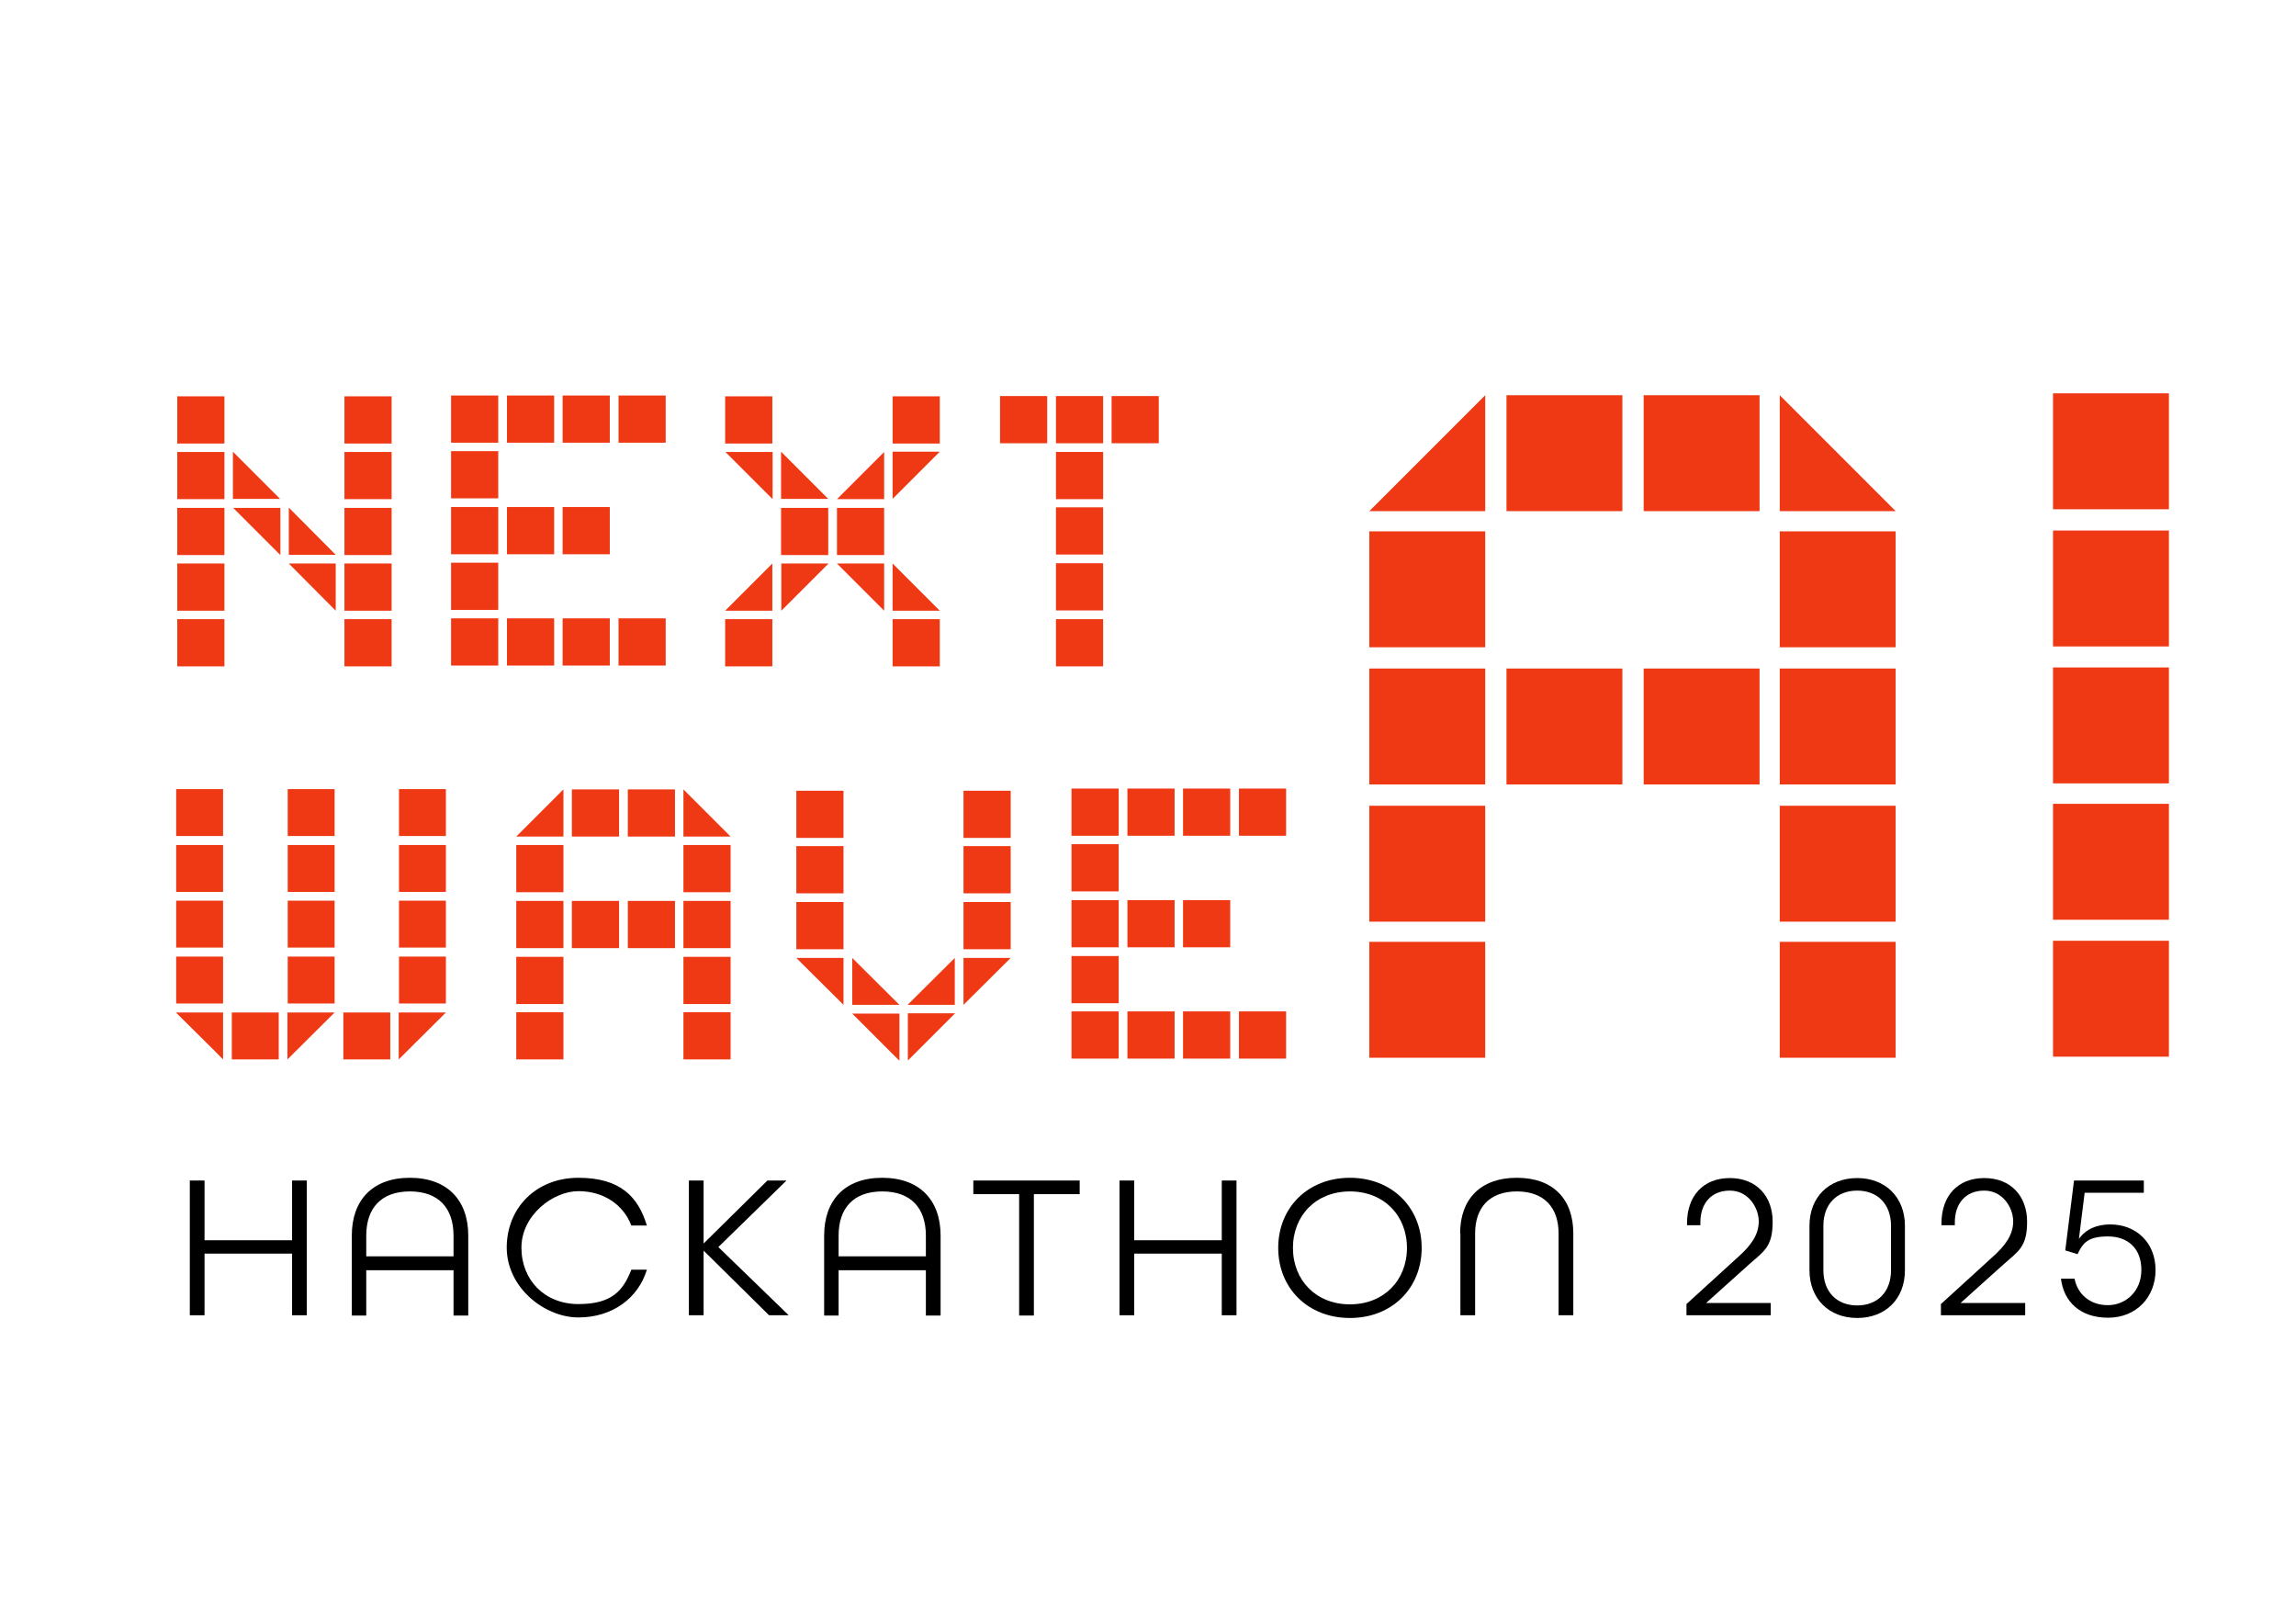<?xml version="1.0" encoding="UTF-8"?>
<svg id="Layer_1" xmlns="http://www.w3.org/2000/svg" version="1.1" viewBox="0 0 841.9 595.3">
  <!-- Generator: Adobe Illustrator 29.5.1, SVG Export Plug-In . SVG Version: 2.1.0 Build 141)  -->
  <defs>
    <style>
      .st0 {
        fill: #ef3814;
      }
    </style>
  </defs>
  <g>
    <path class="st0" d="M65,162.6v-17.3h17.3v17.3h-17.3ZM65,183v-17.3h17.3v17.3h-17.3ZM65,203.5v-17.3h17.3v17.3h-17.3ZM65,223.9v-17.3h17.3v17.3h-17.3ZM65,244.3v-17.3h17.3v17.3h-17.3ZM85.4,165.6l17.3,17.3h-17.3v-17.3ZM102.8,203.5l-17.3-17.3h17.3v17.3ZM105.9,186.1l17.2,17.3h-17.2v-17.3ZM123.1,223.9l-17.2-17.3h17.2v17.3ZM126.3,162.6v-17.3h17.3v17.3h-17.3ZM126.3,183v-17.3h17.3v17.3h-17.3ZM126.3,203.5v-17.3h17.3v17.3h-17.3ZM126.3,223.9v-17.3h17.3v17.3h-17.3ZM126.3,244.3v-17.3h17.3v17.3h-17.3Z"/>
    <path class="st0" d="M165.4,162.3v-17.3h17.3v17.3h-17.3ZM165.4,182.7v-17.3h17.3v17.3h-17.3ZM165.4,203.2v-17.3h17.3v17.3h-17.3ZM165.4,223.6v-17.3h17.3v17.3h-17.3ZM165.4,244v-17.3h17.3v17.3h-17.3ZM185.9,162.3v-17.3h17.3v17.3h-17.3ZM185.9,203.2v-17.3h17.3v17.3h-17.3ZM185.9,244v-17.3h17.3v17.3h-17.3ZM206.3,162.3v-17.3h17.3v17.3h-17.3ZM206.3,203.2v-17.3h17.3v17.3h-17.3ZM206.3,244v-17.3h17.3v17.3h-17.3ZM226.8,162.3v-17.3h17.3v17.3h-17.3ZM226.8,244v-17.3h17.3v17.3h-17.3Z"/>
    <path class="st0" d="M265.9,162.6v-17.3h17.3v17.3h-17.3ZM283.3,183l-17.3-17.3h17.3v17.3ZM265.9,223.9l17.3-17.3v17.3h-17.3ZM265.9,244.3v-17.3h17.3v17.3h-17.3ZM286.4,165.6l17.3,17.3h-17.3v-17.3ZM286.4,203.5v-17.3h17.3v17.3h-17.3ZM303.8,206.6l-17.3,17.3v-17.3h17.3ZM306.9,183l17.3-17.3v17.3h-17.3ZM306.9,203.5v-17.3h17.3v17.3h-17.3ZM324.2,223.9l-17.3-17.3h17.3v17.3ZM327.3,162.6v-17.3h17.3v17.3h-17.3ZM344.6,165.6l-17.3,17.3v-17.3h17.3ZM327.3,206.6l17.3,17.3h-17.3v-17.3ZM327.3,244.3v-17.3h17.3v17.3h-17.3Z"/>
    <path class="st0" d="M366.7,162.5v-17.3h17.3v17.3h-17.3ZM387.2,162.5v-17.3h17.3v17.3h-17.3ZM387.2,183v-17.3h17.3v17.3h-17.3ZM387.2,203.3v-17.3h17.3v17.3h-17.3ZM387.2,223.8v-17.3h17.3v17.3h-17.3ZM387.2,244.3v-17.3h17.3v17.3h-17.3ZM407.6,162.5v-17.3h17.3v17.3h-17.3Z"/>
  </g>
  <g>
    <path class="st0" d="M81.8,371.2v17.2c.1,0-17.3-17.2-17.3-17.2h17.3ZM81.8,289.3v17.2h-17.2v-17.2h17.2ZM81.8,309.8v17.2h-17.2v-17.2h17.2ZM81.8,330.2v17.2h-17.2v-17.2h17.2ZM81.8,350.7v17.2h-17.2v-17.2h17.2ZM102.2,371.2v17.2h-17.2v-17.2h17.2ZM105.5,371.2h17.2l-17.3,17.2v-17.2ZM122.7,289.3v17.2h-17.2v-17.2h17.2ZM122.7,309.8v17.2h-17.2v-17.2h17.2ZM122.7,330.2v17.2h-17.2v-17.2h17.2ZM122.7,350.7v17.2h-17.2v-17.2h17.2ZM143.1,371.2v17.2h-17.2v-17.2h17.2ZM146.3,371.2h17.2l-17.3,17.2v-17.2ZM163.5,289.3v17.2h-17.2v-17.2h17.2ZM163.5,309.8v17.2h-17.2v-17.2h17.2ZM163.5,330.2v17.2h-17.2v-17.2h17.2ZM163.5,350.7v17.2h-17.2v-17.2h17.2Z"/>
    <path class="st0" d="M189.3,306.7l17.3-17.3v17.3h-17.3ZM189.3,327.1v-17.3h17.3v17.3h-17.3ZM189.3,347.6v-17.3h17.3v17.3h-17.3ZM189.3,368.1v-17.3h17.3v17.3h-17.3ZM189.3,388.4v-17.3h17.3v17.3h-17.3ZM209.7,306.7v-17.3h17.3v17.3h-17.3ZM209.7,347.6v-17.3h17.3v17.3h-17.3ZM230.2,306.7v-17.3h17.3v17.3h-17.3ZM230.2,347.6v-17.3h17.3v17.3h-17.3ZM250.6,289.4l17.3,17.3h-17.3v-17.3ZM250.6,327.1v-17.3h17.3v17.3h-17.3ZM250.6,347.6v-17.3h17.3v17.3h-17.3ZM250.6,368.1v-17.3h17.3v17.3h-17.3ZM250.6,388.4v-17.3h17.3v17.3h-17.3Z"/>
    <path class="st0" d="M292,307.2v-17.3h17.3v17.3h-17.3ZM292,327.5v-17.3h17.3v17.3h-17.3ZM292,348v-17.3h17.3v17.3h-17.3ZM309.3,368.4l-17.3-17.2h17.3v17.2ZM312.5,351.2l17.3,17.2h-17.3v-17.2ZM329.8,388.9l-17.3-17.3h17.3v17.3ZM332.8,368.4l17.3-17.2v17.2h-17.3ZM350.2,371.5l-17.3,17.3v-17.3h17.3ZM353.3,307.2v-17.3h17.3v17.3h-17.3ZM353.3,327.5v-17.3h17.3v17.3h-17.3ZM353.3,348v-17.3h17.3v17.3h-17.3ZM370.6,351.2l-17.3,17.2v-17.2h17.3Z"/>
    <path class="st0" d="M392.9,306.4v-17.3h17.3v17.3h-17.3ZM392.9,326.8v-17.3h17.3v17.3h-17.3ZM392.9,347.3v-17.3h17.3v17.3h-17.3ZM392.9,367.8v-17.3h17.3v17.3h-17.3ZM392.9,388.1v-17.3h17.3v17.3h-17.3ZM413.4,306.4v-17.3h17.3v17.3h-17.3ZM413.4,347.3v-17.3h17.3v17.3h-17.3ZM413.4,388.1v-17.3h17.3v17.3h-17.3ZM433.8,306.4v-17.3h17.3v17.3h-17.3ZM433.8,347.3v-17.3h17.3v17.3h-17.3ZM433.8,388.1v-17.3h17.3v17.3h-17.3ZM454.3,306.4v-17.3h17.3v17.3h-17.3ZM454.3,388.1v-17.3h17.3v17.3h-17.3Z"/>
  </g>
  <g>
    <path class="st0" d="M502.1,187.4l42.5-42.5v42.5h-42.5ZM502.1,237.3v-42.5h42.5v42.5h-42.5ZM502.1,287.6v-42.5h42.5v42.5h-42.5ZM502.1,337.9v-42.5h42.5v42.5h-42.5ZM502.1,387.8v-42.5h42.5v42.5h-42.5ZM552.4,187.4v-42.5h42.5v42.5h-42.5ZM552.4,287.6v-42.5h42.5v42.5h-42.5ZM602.7,187.4v-42.5h42.5v42.5h-42.5ZM602.7,287.6v-42.5h42.5v42.5h-42.5ZM652.6,144.9l42.5,42.5h-42.5v-42.5ZM652.6,237.3v-42.5h42.5v42.5h-42.5ZM652.6,287.6v-42.5h42.5v42.5h-42.5ZM652.6,337.9v-42.5h42.5v42.5h-42.5ZM652.6,387.8v-42.5h42.5v42.5h-42.5Z"/>
    <path class="st0" d="M752.8,186.7v-42.5h42.5v42.5h-42.5ZM752.8,237v-42.5h42.5v42.5h-42.5ZM752.8,287.2v-42.5h42.5v42.5h-42.5ZM752.8,337.2v-42.5h42.5v42.5h-42.5ZM752.8,387.4v-42.5h42.5v42.5h-42.5Z"/>
  </g>
  <g>
    <path d="M69.6,432.8h5.4v21.9h32.1v-21.9h5.4v49.4h-5.4v-22.6h-32.1v22.6h-5.4v-49.4Z"/>
    <path d="M129,453c0-13,7.6-21.2,21.3-21.2s21.4,8.2,21.4,21.2v29.3h-5.4v-16.6h-32v16.6h-5.3v-29.3ZM166.3,460.6v-7.6c0-10-5.4-16.2-16-16.2s-16,6.2-16,16.2v7.6h32Z"/>
    <path d="M185.8,457.5c0-14.8,10.9-25.7,26.3-25.7s21.9,7,25.1,17.5h-5.7c-2.9-7.6-10.1-12.6-19.4-12.6s-20.9,8.8-20.9,20.7,8.5,20.7,20.9,20.7,16.4-5,19.4-12.6h5.7c-3.2,10.5-12.7,17.5-25.1,17.5s-26.3-10.9-26.3-25.7Z"/>
    <path d="M252.6,432.8h5.4v23.1l23.4-23.1h7l-25,24.4,25.8,25h-7.2l-24-23.7v23.7h-5.4v-49.4Z"/>
    <path d="M302.2,453c0-13,7.6-21.2,21.3-21.2s21.4,8.2,21.4,21.2v29.3h-5.4v-16.6h-32v16.6h-5.3v-29.3ZM339.5,460.6v-7.6c0-10-5.4-16.2-16-16.2s-16,6.2-16,16.2v7.6h32Z"/>
    <path d="M373.7,437.8h-16.8v-5h39v5h-16.8v44.5h-5.4v-44.5Z"/>
    <path d="M410.5,432.8h5.4v21.9h32.1v-21.9h5.4v49.4h-5.4v-22.6h-32.1v22.6h-5.4v-49.4Z"/>
    <path d="M468.7,457.5c0-14.8,10.9-25.7,26.3-25.7s26.3,10.9,26.3,25.7-10.9,25.7-26.3,25.7-26.3-10.9-26.3-25.7ZM515.9,457.5c0-11.9-8.5-20.7-20.9-20.7s-20.9,8.8-20.9,20.7,8.5,20.7,20.9,20.7,20.9-8.8,20.9-20.7Z"/>
    <path d="M535.4,452.2c0-12.5,7.4-20.4,20.8-20.4s20.7,7.9,20.7,20.4v30h-5.4v-30c0-9.5-5.3-15.4-15.3-15.4s-15.3,5.9-15.3,15.4v30h-5.4v-30Z"/>
    <path d="M618.5,478l19.2-17.5c4.3-3.9,7.2-7.8,7.2-12.7s-3.7-11.3-10.6-11.3-10.8,4.8-10.8,11.6v1.1h-4.9v-.7c0-10,5.9-16.6,15.7-16.6s15.7,6.7,15.7,16-3.2,10.8-8.7,15.7l-15.7,14.1h23.7v4.5h-30.9v-4.2Z"/>
    <path d="M663.5,465.7v-16.3c0-10.6,7.2-17.5,17.5-17.5s17.5,7,17.5,17.5v16.3c0,10.6-7.2,17.5-17.5,17.5s-17.5-7-17.5-17.5ZM693.4,465.7v-16.3c0-7.9-4.9-12.9-12.4-12.9s-12.4,5-12.4,12.9v16.3c0,7.9,4.9,12.9,12.4,12.9s12.4-5,12.4-12.9Z"/>
    <path d="M711.8,478l19.2-17.5c4.3-3.9,7.2-7.8,7.2-12.7s-3.7-11.3-10.6-11.3-10.8,4.8-10.8,11.6v1.1h-4.9v-.7c0-10,5.9-16.6,15.7-16.6s15.7,6.7,15.7,16-3.2,10.8-8.7,15.7l-15.7,14.1h23.7v4.5h-30.9v-4.2Z"/>
    <path d="M755.6,468.8h5.1c1.1,5.7,5.7,9.7,12.2,9.7s12.3-5,12.3-12.9-4.9-12.3-12.3-12.3-9.2,2.5-11.1,6.5l-4.5-1.4,3.2-25.6h25.6v4.5h-21.7l-2.1,16.9c2.6-3.6,6.5-5.3,11.5-5.3,9.5,0,16.6,6.7,16.6,16.7s-7.1,17.5-17.4,17.5-16.3-5.9-17.3-14.4Z"/>
  </g>
</svg>
